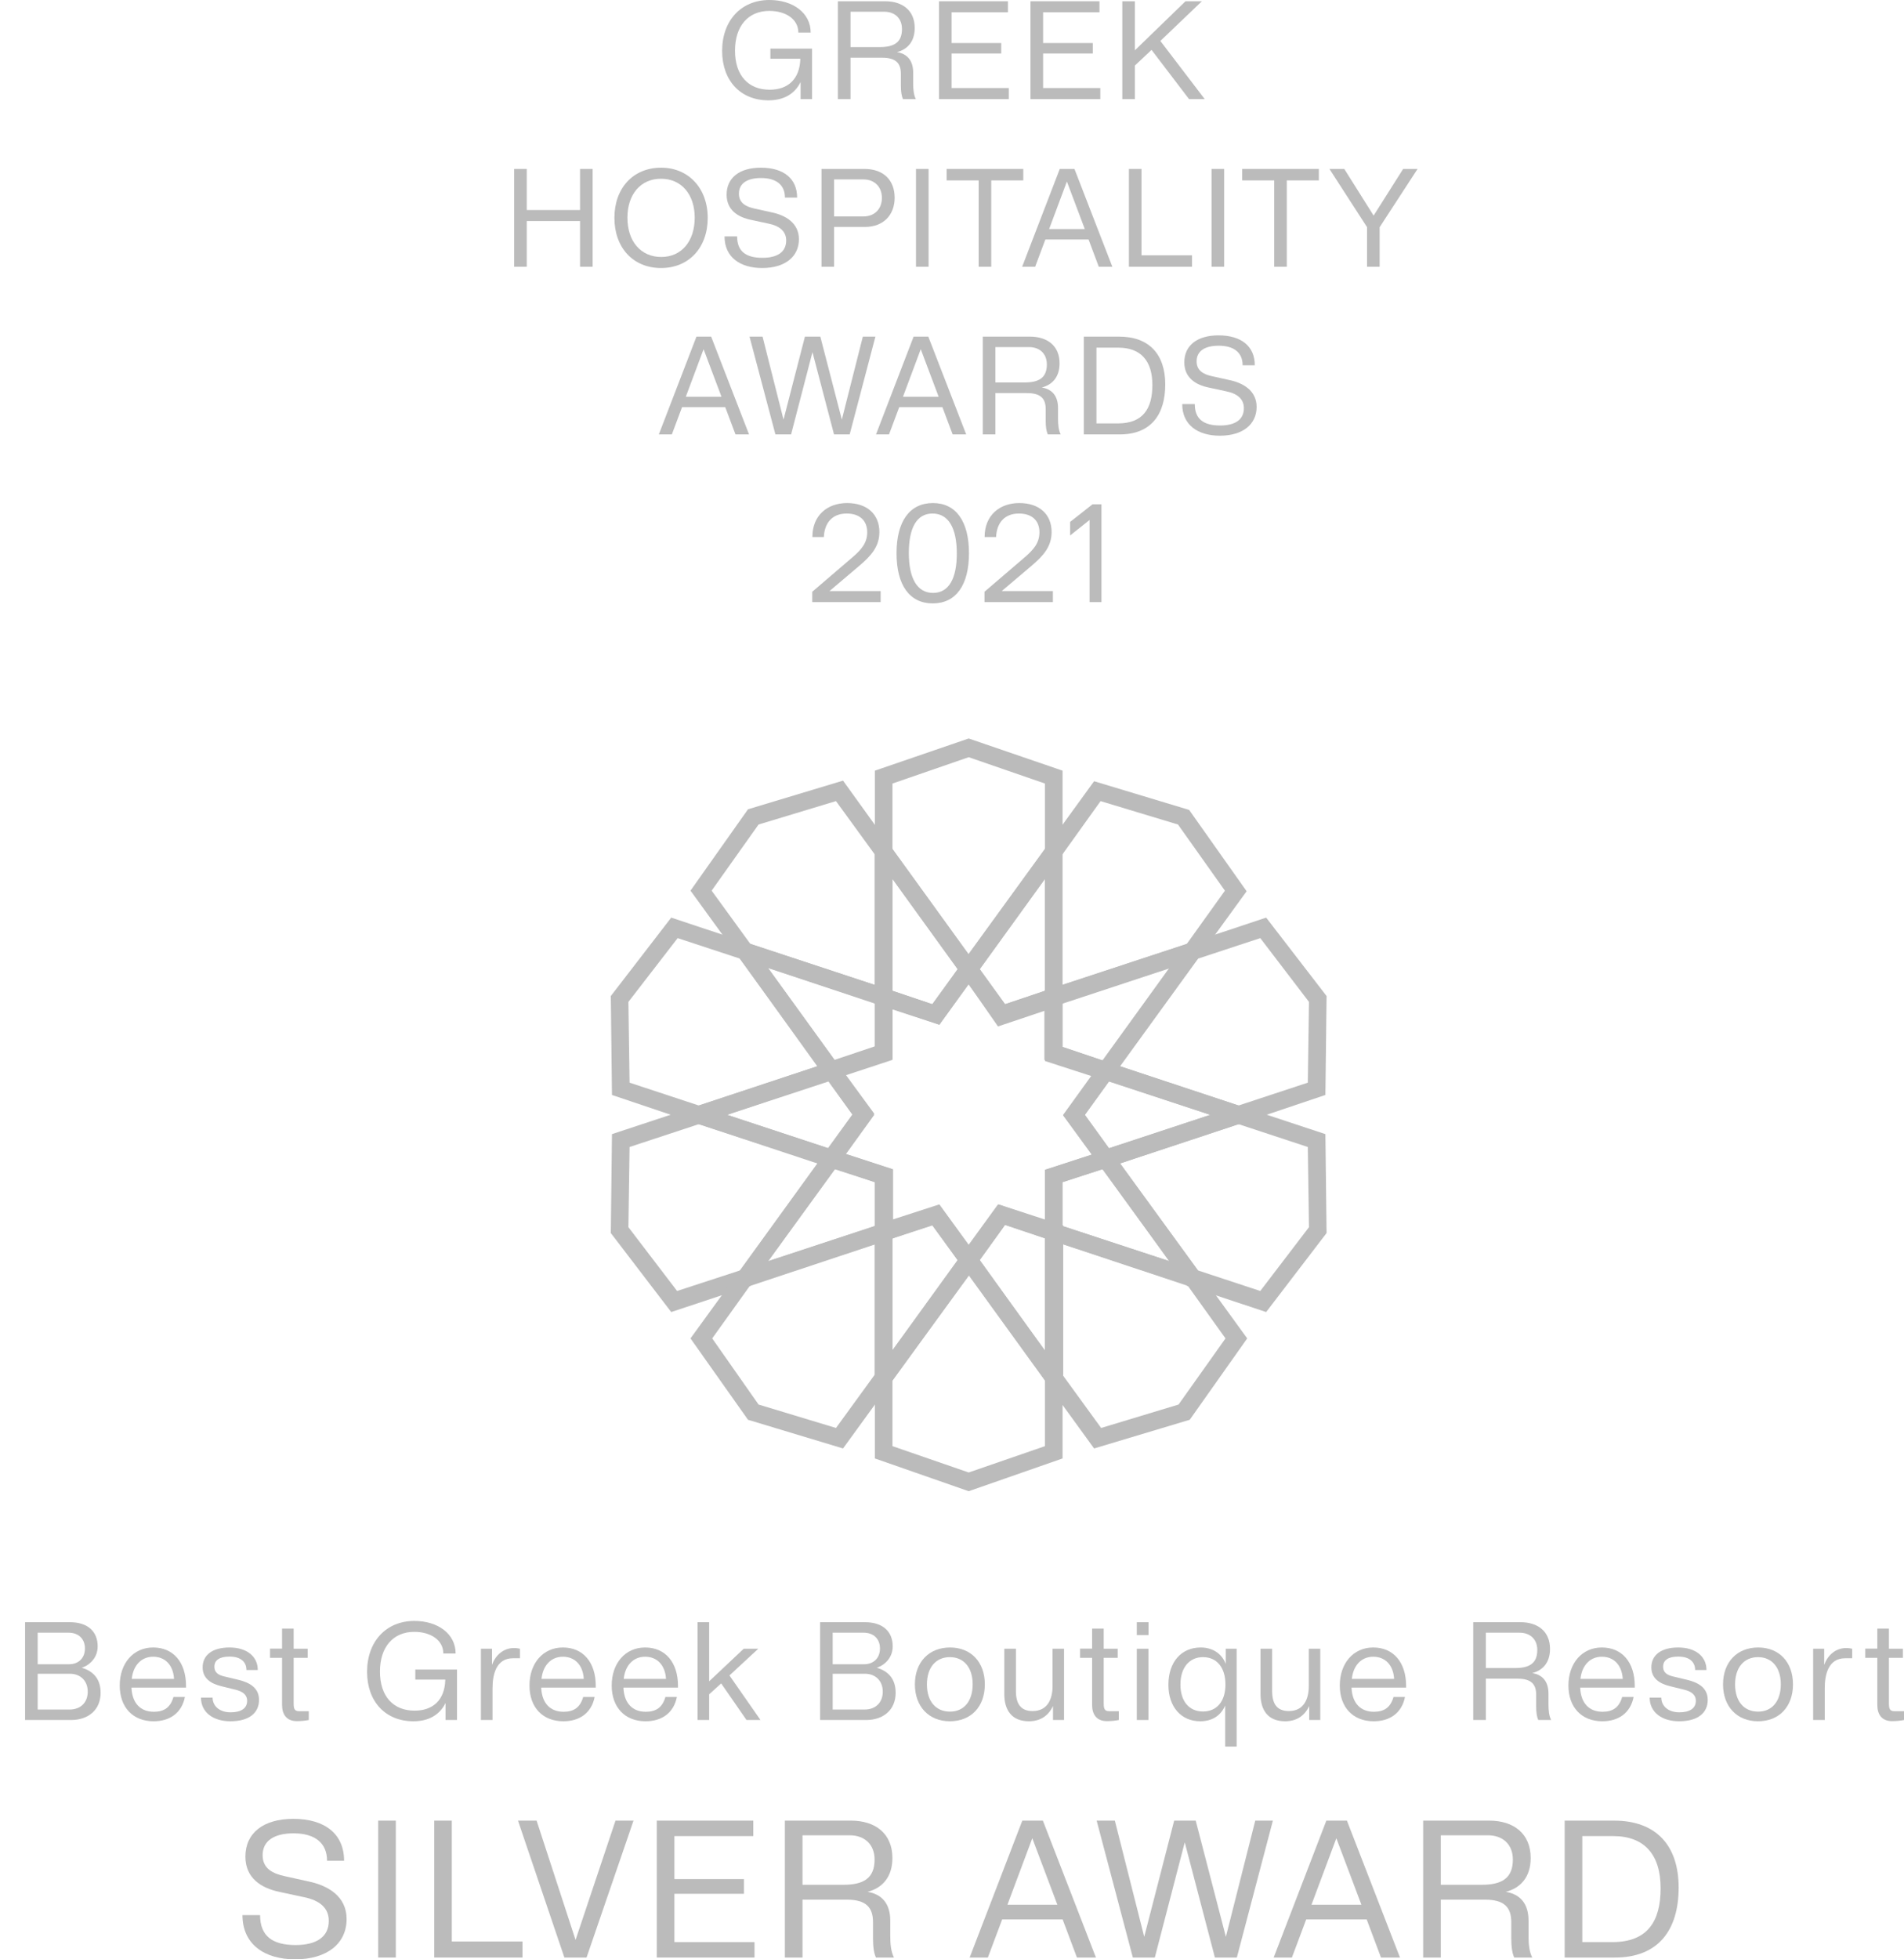 <?xml version="1.0" encoding="utf-8"?>
<svg width="70" height="72" viewBox="0 0 70 72" fill="none" xmlns="http://www.w3.org/2000/svg">
<g opacity="0.3">
<path d="M30.696 42.968L24.657 40.968L30.696 38.967L32.141 40.968L30.696 42.968ZM26.728 40.968L30.459 42.194L31.343 40.968L30.459 39.742L26.728 40.968Z" fill="#1A1A1A"/>
<path d="M40.769 39.721L38.397 38.947V36.409L44.673 34.344L40.769 39.721ZM39.065 38.473L40.532 38.968L42.99 35.57L39.065 36.86V38.473Z" fill="#1A1A1A"/>
<path d="M36.693 37.656L35.205 35.613L39.065 30.3V36.882L36.693 37.656ZM36.024 35.613L36.952 36.903L38.418 36.408V32.3L36.024 35.613Z" fill="#1A1A1A"/>
<path d="M30.461 39.721L26.557 34.344L32.812 36.409V38.947L30.461 39.721ZM28.24 35.57L30.698 38.968L32.165 38.473V36.86L28.24 35.57Z" fill="#1A1A1A"/>
<path d="M40.531 42.968L39.086 40.968L40.531 38.967L46.569 40.968L40.531 42.968ZM39.884 40.968L40.768 42.194L44.499 40.968L40.768 39.742L39.884 40.968Z" fill="#1A1A1A"/>
<path d="M44.693 47.592L38.417 45.505V42.989L40.789 42.215L44.693 47.592ZM39.064 45.054L42.989 46.344L40.531 42.968L39.064 43.441V45.054Z" fill="#1A1A1A"/>
<path d="M26.557 47.593L30.461 42.195L32.834 42.969V45.507L26.557 47.593ZM30.698 42.969L28.24 46.346L32.165 45.055V43.442L30.698 42.969Z" fill="#1A1A1A"/>
<path d="M39.064 51.614L35.225 46.302L36.713 44.259L39.086 45.033V51.614H39.064ZM36.023 46.302L38.417 49.636L38.417 45.505L36.95 45.012L36.023 46.302Z" fill="#1A1A1A"/>
<path d="M32.164 51.615V45.055L34.536 44.281L36.024 46.324L32.164 51.615ZM32.811 45.507V49.615L35.205 46.303L34.277 45.012L32.811 45.507Z" fill="#1A1A1A"/>
<path d="M34.536 37.656L32.164 36.882V30.3L36.003 35.613L34.536 37.656ZM32.811 36.408L34.277 36.903L35.205 35.613L32.811 32.3V36.408Z" fill="#1A1A1A"/>
<path d="M35.614 36.17L32.164 31.395V28.32L35.614 27.137L39.065 28.32V31.395L35.614 36.17ZM32.811 31.202L35.614 35.073L38.418 31.202V28.793L35.614 27.825L32.811 28.793V31.202Z" fill="#1A1A1A"/>
<path d="M45.536 41.312L40.144 39.527L43.638 34.688L46.55 33.72L48.771 36.602L48.728 40.237L45.536 41.312ZM41.179 39.183L45.536 40.624L48.081 39.785L48.124 36.817L46.334 34.473L44.048 35.226L41.179 39.183Z" fill="#1A1A1A"/>
<path d="M38.413 37.096V31.203L40.224 28.708L43.718 29.762L45.832 32.751L44.02 35.246L38.413 37.096ZM39.06 31.396V36.192L43.632 34.687L45.034 32.73L43.309 30.299L40.462 29.439L39.06 31.396Z" fill="#1A1A1A"/>
<path d="M46.55 48.214L43.638 47.247L40.144 42.407L45.536 40.622L48.728 41.676L48.771 45.311L46.55 48.214ZM44.048 46.687L46.334 47.44L48.124 45.096L48.081 42.149L45.536 41.31L41.179 42.752L44.048 46.687Z" fill="#1A1A1A"/>
<path d="M40.224 53.227L38.413 50.732V44.839L44.042 46.688L45.853 49.183L43.74 52.173L40.224 53.227ZM39.06 50.517L40.483 52.474L43.33 51.613L45.055 49.183L43.654 47.226L39.081 45.72V50.517H39.06Z" fill="#1A1A1A"/>
<path d="M35.614 54.798L32.164 53.594V50.518L35.614 45.765L39.065 50.518V53.594L35.614 54.798ZM32.811 53.142L35.614 54.11L38.418 53.142V50.733L35.614 46.862L32.811 50.733V53.142Z" fill="#1A1A1A"/>
<path d="M24.677 48.214L22.456 45.311L22.499 41.676L25.691 40.622L31.083 42.407L27.589 47.247L24.677 48.214ZM23.103 45.096L24.893 47.44L27.201 46.687L30.069 42.73L25.691 41.31L23.146 42.149L23.103 45.096Z" fill="#1A1A1A"/>
<path d="M25.691 41.312L22.499 40.237L22.456 36.602L24.677 33.72L27.589 34.688L31.083 39.506L25.691 41.312ZM23.146 39.785L25.691 40.624L30.047 39.183L27.201 35.226L24.914 34.473L23.103 36.817L23.146 39.785Z" fill="#1A1A1A"/>
<path d="M30.994 53.227L27.5 52.173L25.386 49.183L27.198 46.688L32.806 44.839V50.732L30.994 53.227ZM27.888 51.613L30.735 52.474L32.158 50.517V45.72L27.586 47.226L26.184 49.183L27.888 51.613Z" fill="#1A1A1A"/>
<path d="M32.806 37.095L27.198 35.224L25.386 32.729L27.5 29.739L30.994 28.686L32.806 31.202V37.095ZM27.586 34.686L32.158 36.192V31.395L30.735 29.438L27.888 30.299L26.163 32.729L27.586 34.686Z" fill="#1A1A1A"/>
<path d="M35.613 46.86L34.276 45.032L32.162 45.72V43.441L30.049 42.731L31.343 40.946L30.049 39.161L32.162 38.451V36.193L34.276 36.902L35.613 35.074L36.95 36.902L39.064 36.193V38.472L41.177 39.182L39.884 40.968L41.177 42.752L39.064 43.441V45.72L36.95 45.011L35.613 46.86ZM34.535 44.258L35.613 45.742L36.691 44.258L38.417 44.839V42.989L40.142 42.43L39.085 40.989L40.142 39.548L38.417 38.989V37.139L36.691 37.719L35.613 36.171L34.535 37.655L32.809 37.074V38.924L31.084 39.483L32.141 40.924L31.084 42.408L32.809 42.967V44.817L34.535 44.258Z" fill="#1A1A1A"/>
<path d="M28.287 0C29.156 0 29.804 0.478 29.804 1.196H29.351C29.351 0.709 28.894 0.401 28.282 0.401C27.51 0.401 27.022 0.955 27.022 1.859C27.022 2.773 27.511 3.297 28.297 3.297C28.986 3.297 29.398 2.891 29.423 2.182C29.423 2.172 29.423 2.167 29.423 2.157H28.323V1.787H29.855V3.641H29.434V3.014C29.218 3.451 28.817 3.687 28.251 3.687C27.233 3.687 26.549 2.973 26.549 1.869C26.549 0.75 27.253 0 28.287 0Z" fill="#1A1A1A"/>
<path d="M32.508 0.431H31.269V1.73H32.344C32.868 1.73 33.161 1.561 33.161 1.068C33.161 0.678 32.904 0.431 32.508 0.431ZM30.806 3.641V0.046H32.539C33.187 0.046 33.629 0.39 33.629 1.027C33.629 1.535 33.357 1.818 32.976 1.915C33.352 1.977 33.573 2.223 33.573 2.67V3.071C33.573 3.291 33.593 3.487 33.67 3.641H33.197C33.146 3.528 33.12 3.369 33.12 3.143V2.711C33.12 2.326 32.94 2.121 32.431 2.121H31.269V3.641H30.806Z" fill="#1A1A1A"/>
<path d="M34.522 0.046H37.057V0.452H34.985V1.582H36.81V1.967H34.985V3.235H37.088V3.641H34.522V0.046Z" fill="#1A1A1A"/>
<path d="M37.886 0.046H40.422V0.452H38.349V1.582H40.175V1.967H38.349V3.235H40.452V3.641H37.886V0.046Z" fill="#1A1A1A"/>
<path d="M41.261 0.046H41.724V1.849L43.585 0.046H44.187L42.66 1.505L44.29 3.641H43.714L42.336 1.833L41.724 2.408V3.641H41.261V0.046Z" fill="#1A1A1A"/>
<path d="M18.903 6.208H19.366V7.718H21.325V6.208H21.788V9.803H21.325V8.123H19.366V9.803H18.903V6.208Z" fill="#1A1A1A"/>
<path d="M24.307 6.162C25.315 6.162 26.019 6.922 26.019 8.005C26.019 9.099 25.33 9.849 24.302 9.849C23.273 9.849 22.589 9.099 22.589 8.005C22.589 6.912 23.278 6.162 24.307 6.162ZM24.302 6.568C23.556 6.568 23.067 7.138 23.067 8C23.067 8.873 23.561 9.443 24.312 9.443C25.058 9.443 25.541 8.863 25.541 8C25.541 7.143 25.052 6.568 24.302 6.568Z" fill="#1A1A1A"/>
<path d="M27.974 6.162C28.807 6.162 29.306 6.562 29.306 7.261H28.858C28.858 6.799 28.545 6.542 27.979 6.542C27.47 6.542 27.166 6.737 27.166 7.117C27.166 7.471 27.439 7.6 27.747 7.666L28.375 7.805C28.874 7.908 29.372 8.19 29.372 8.791C29.372 9.428 28.869 9.849 28.02 9.849C27.208 9.849 26.637 9.448 26.637 8.688H27.1C27.1 9.233 27.419 9.474 28.03 9.474C28.586 9.474 28.904 9.258 28.904 8.837C28.904 8.514 28.683 8.303 28.246 8.216L27.624 8.082C27.115 7.98 26.714 7.708 26.714 7.153C26.714 6.537 27.182 6.162 27.974 6.162Z" fill="#1A1A1A"/>
<path d="M31.744 6.593H30.665V7.954H31.744C32.151 7.954 32.423 7.682 32.423 7.271C32.423 6.865 32.151 6.593 31.744 6.593ZM30.202 9.803V6.208H31.78C32.485 6.208 32.891 6.624 32.891 7.266C32.891 7.898 32.48 8.339 31.801 8.339H30.665V9.803H30.202Z" fill="#1A1A1A"/>
<path d="M33.676 6.208H34.139V9.803H33.676V6.208Z" fill="#1A1A1A"/>
<path d="M34.803 6.208H37.621V6.629H36.443V9.803H35.98V6.629H34.803V6.208Z" fill="#1A1A1A"/>
<path d="M39.882 8.416L39.224 6.67L38.571 8.416H39.882ZM37.579 9.803L38.962 6.208H39.502L40.895 9.803H40.397L40.021 8.801H38.432L38.057 9.803H37.579Z" fill="#1A1A1A"/>
<path d="M41.504 6.208H41.967V9.382H43.824V9.803H41.504V6.208Z" fill="#1A1A1A"/>
<path d="M44.543 6.208H45.005V9.803H44.543V6.208Z" fill="#1A1A1A"/>
<path d="M45.669 6.208H48.487V6.629H47.309V9.803H46.846V6.629H45.669V6.208Z" fill="#1A1A1A"/>
<path d="M48.876 6.208H49.422L50.501 7.923L51.586 6.208H52.116L50.722 8.349V9.803H50.26V8.349L48.876 6.208Z" fill="#1A1A1A"/>
<path d="M26.525 14.578L25.867 12.832L25.214 14.578H26.525ZM24.222 15.964L25.605 12.37H26.145L27.538 15.964H27.04L26.664 14.963H25.075L24.7 15.964H24.222Z" fill="#1A1A1A"/>
<path d="M27.556 12.37H28.035L28.806 15.42L29.593 12.37H30.159L30.95 15.42L31.722 12.37H32.184L31.238 15.964H30.663L29.87 12.94L29.084 15.964H28.508L27.556 12.37Z" fill="#1A1A1A"/>
<path d="M34.509 14.578L33.851 12.832L33.198 14.578H34.509ZM32.206 15.964L33.589 12.37H34.129L35.522 15.964H35.024L34.648 14.963H33.059L32.684 15.964H32.206Z" fill="#1A1A1A"/>
<path d="M37.834 12.755H36.594V14.054H37.669C38.194 14.054 38.487 13.885 38.487 13.392C38.487 13.002 38.23 12.755 37.834 12.755ZM36.131 15.964V12.37H37.864C38.512 12.37 38.955 12.714 38.955 13.351C38.955 13.859 38.682 14.142 38.301 14.239C38.677 14.301 38.898 14.547 38.898 14.994V15.395C38.898 15.615 38.919 15.81 38.996 15.964H38.523C38.471 15.851 38.445 15.692 38.445 15.466V15.035C38.445 14.65 38.266 14.445 37.756 14.445H36.594V15.964H36.131Z" fill="#1A1A1A"/>
<path d="M40.31 12.776V15.559H41.102C42.023 15.559 42.367 15.014 42.367 14.147C42.367 13.264 41.945 12.776 41.117 12.776H40.31ZM39.847 12.37H41.143C42.244 12.37 42.84 13.017 42.84 14.126C42.84 15.235 42.316 15.964 41.164 15.964H39.847V12.37Z" fill="#1A1A1A"/>
<path d="M44.8 12.324C45.633 12.324 46.132 12.724 46.132 13.423H45.685C45.685 12.961 45.371 12.704 44.806 12.704C44.297 12.704 43.993 12.899 43.993 13.279C43.993 13.633 44.266 13.762 44.574 13.828L45.202 13.967C45.7 14.07 46.199 14.352 46.199 14.953C46.199 15.59 45.695 16.011 44.847 16.011C44.034 16.011 43.464 15.61 43.464 14.85H43.926C43.926 15.395 44.245 15.636 44.857 15.636C45.412 15.636 45.731 15.42 45.731 14.999C45.731 14.676 45.51 14.465 45.073 14.378L44.451 14.244C43.942 14.142 43.541 13.87 43.541 13.315C43.541 12.699 44.008 12.324 44.8 12.324Z" fill="#1A1A1A"/>
<path d="M29.867 19.734C29.867 18.933 30.423 18.486 31.142 18.486C31.893 18.486 32.33 18.912 32.33 19.549C32.33 20.083 32.032 20.422 31.574 20.807L30.495 21.721H32.377V22.126H29.862V21.746L31.312 20.504C31.672 20.201 31.883 19.949 31.883 19.559C31.883 19.143 31.621 18.871 31.127 18.871C30.587 18.871 30.309 19.23 30.289 19.734H29.867Z" fill="#1A1A1A"/>
<path d="M34.282 18.871C33.701 18.871 33.413 19.4 33.413 20.319C33.413 21.259 33.722 21.788 34.303 21.788C34.884 21.788 35.177 21.259 35.177 20.34C35.177 19.4 34.868 18.871 34.282 18.871ZM34.298 18.486C35.151 18.486 35.624 19.164 35.624 20.329C35.624 21.495 35.151 22.173 34.292 22.173C33.434 22.173 32.961 21.495 32.961 20.329C32.961 19.164 33.439 18.486 34.298 18.486Z" fill="#1A1A1A"/>
<path d="M36.199 19.734C36.199 18.933 36.755 18.486 37.474 18.486C38.225 18.486 38.662 18.912 38.662 19.549C38.662 20.083 38.364 20.422 37.906 20.807L36.827 21.721H38.709V22.126H36.194V21.746L37.644 20.504C38.004 20.201 38.215 19.949 38.215 19.559C38.215 19.143 37.953 18.871 37.459 18.871C36.919 18.871 36.642 19.23 36.621 19.734H36.199Z" fill="#1A1A1A"/>
<path d="M40.166 18.532H40.495V22.126H40.058V19.107L39.343 19.677V19.179L40.166 18.532Z" fill="#1A1A1A"/>
<path d="M2.573 61.506H1.385V62.821H2.557C2.963 62.821 3.226 62.564 3.226 62.163C3.226 61.768 2.958 61.506 2.573 61.506ZM2.521 59.997H1.385V61.157H2.537C2.886 61.157 3.123 60.931 3.123 60.577C3.123 60.222 2.886 59.997 2.521 59.997ZM0.922 63.206V59.611H2.562C3.241 59.611 3.591 59.966 3.591 60.5C3.591 60.9 3.318 61.183 3.004 61.285C3.395 61.398 3.699 61.665 3.699 62.205C3.699 62.826 3.256 63.206 2.609 63.206H0.922Z" fill="#1A1A1A"/>
<path d="M5.631 60.88C5.173 60.88 4.89 61.229 4.844 61.696H6.397V61.671C6.361 61.188 6.073 60.88 5.631 60.88ZM5.631 60.541C6.377 60.541 6.839 61.09 6.839 61.953V62.015H4.834V62.035C4.865 62.595 5.168 62.903 5.657 62.903C6.032 62.903 6.269 62.744 6.377 62.359H6.798C6.685 62.934 6.258 63.252 5.646 63.252C4.89 63.252 4.402 62.744 4.402 61.938C4.402 61.126 4.896 60.541 5.631 60.541Z" fill="#1A1A1A"/>
<path d="M8.438 60.541C9.075 60.541 9.477 60.87 9.477 61.368H9.06C9.06 61.095 8.88 60.875 8.438 60.875C8.078 60.875 7.882 61.003 7.882 61.244C7.882 61.486 8.062 61.563 8.263 61.609L8.777 61.732C9.173 61.83 9.523 62.02 9.523 62.467C9.523 62.939 9.168 63.252 8.469 63.252C7.846 63.252 7.389 62.929 7.389 62.384H7.816C7.816 62.672 8.047 62.923 8.479 62.923C8.865 62.923 9.086 62.775 9.086 62.502C9.086 62.266 8.906 62.158 8.679 62.097L8.134 61.963C7.764 61.871 7.45 61.686 7.45 61.27C7.45 60.818 7.81 60.541 8.438 60.541Z" fill="#1A1A1A"/>
<path d="M10.37 59.848H10.796V60.587H11.311V60.921H10.796V62.605C10.796 62.821 10.848 62.882 11.002 62.882H11.352V63.206C11.223 63.232 11.059 63.247 10.915 63.247C10.529 63.247 10.37 62.995 10.37 62.651V60.921H9.927V60.582H10.37V59.848Z" fill="#1A1A1A"/>
<path d="M15.234 59.565C16.103 59.565 16.751 60.043 16.751 60.762H16.299C16.299 60.274 15.841 59.966 15.229 59.966C14.458 59.966 13.969 60.52 13.969 61.424C13.969 62.338 14.458 62.862 15.244 62.862C15.933 62.862 16.345 62.456 16.37 61.748C16.37 61.737 16.37 61.732 16.37 61.722H15.27V61.352H16.802V63.206H16.381V62.579C16.165 63.016 15.764 63.252 15.198 63.252C14.18 63.252 13.496 62.538 13.496 61.434C13.496 60.315 14.2 59.565 15.234 59.565Z" fill="#1A1A1A"/>
<path d="M17.681 60.587H18.088V61.178C18.211 60.839 18.494 60.561 18.9 60.561C18.993 60.561 19.07 60.577 19.116 60.587V60.936H18.859C18.232 60.936 18.108 61.553 18.108 62.035V63.206H17.681V60.587Z" fill="#1A1A1A"/>
<path d="M20.695 60.88C20.237 60.88 19.954 61.229 19.908 61.696H21.461V61.671C21.425 61.188 21.137 60.88 20.695 60.88ZM20.695 60.541C21.441 60.541 21.903 61.09 21.903 61.953V62.015H19.898V62.035C19.929 62.595 20.232 62.903 20.721 62.903C21.096 62.903 21.332 62.744 21.441 62.359H21.862C21.749 62.934 21.322 63.252 20.71 63.252C19.954 63.252 19.466 62.744 19.466 61.938C19.466 61.126 19.959 60.541 20.695 60.541Z" fill="#1A1A1A"/>
<path d="M23.718 60.88C23.26 60.88 22.977 61.229 22.931 61.696H24.484V61.671C24.448 61.188 24.16 60.88 23.718 60.88ZM23.718 60.541C24.463 60.541 24.926 61.09 24.926 61.953V62.015H22.921V62.035C22.952 62.595 23.255 62.903 23.743 62.903C24.119 62.903 24.355 62.744 24.463 62.359H24.885C24.772 62.934 24.345 63.252 23.733 63.252C22.977 63.252 22.489 62.744 22.489 61.938C22.489 61.126 22.982 60.541 23.718 60.541Z" fill="#1A1A1A"/>
<path d="M25.645 59.611H26.072V61.783L27.342 60.587H27.877L26.818 61.568L27.959 63.206H27.445L26.514 61.861L26.072 62.261V63.206H25.645V59.611Z" fill="#1A1A1A"/>
<path d="M31.802 61.506H30.614V62.821H31.786C32.193 62.821 32.455 62.564 32.455 62.163C32.455 61.768 32.187 61.506 31.802 61.506ZM31.75 59.997H30.614V61.157H31.766C32.115 61.157 32.352 60.931 32.352 60.577C32.352 60.222 32.115 59.997 31.75 59.997ZM30.151 63.206V59.611H31.791C32.47 59.611 32.82 59.966 32.82 60.5C32.82 60.9 32.547 61.183 32.234 61.285C32.624 61.398 32.928 61.665 32.928 62.205C32.928 62.826 32.486 63.206 31.838 63.206H30.151Z" fill="#1A1A1A"/>
<path d="M34.927 60.541C35.693 60.541 36.207 61.07 36.207 61.897C36.207 62.718 35.698 63.252 34.922 63.252C34.156 63.252 33.636 62.718 33.636 61.897C33.636 61.075 34.156 60.541 34.927 60.541ZM34.922 60.895C34.407 60.895 34.078 61.275 34.078 61.897C34.078 62.518 34.402 62.898 34.927 62.898C35.436 62.898 35.76 62.518 35.76 61.891C35.76 61.275 35.431 60.895 34.922 60.895Z" fill="#1A1A1A"/>
<path d="M36.923 60.587H37.35V62.143C37.35 62.62 37.535 62.877 37.962 62.877C38.507 62.877 38.697 62.446 38.697 61.958V60.587H39.119V63.206H38.713V62.692C38.553 63.036 38.26 63.252 37.828 63.252C37.196 63.252 36.923 62.841 36.923 62.256V60.587Z" fill="#1A1A1A"/>
<path d="M40.151 59.848H40.578V60.587H41.092V60.921H40.578V62.605C40.578 62.821 40.629 62.882 40.784 62.882H41.133V63.206C41.005 63.232 40.84 63.247 40.696 63.247C40.311 63.247 40.151 62.995 40.151 62.651V60.921H39.709V60.582H40.151V59.848Z" fill="#1A1A1A"/>
<path d="M41.794 60.587H42.221V63.206H41.794V60.587ZM41.794 59.611H42.226V60.084H41.794V59.611Z" fill="#1A1A1A"/>
<path d="M43.398 61.902C43.398 62.528 43.727 62.893 44.226 62.893C44.735 62.893 45.053 62.523 45.053 61.902C45.053 61.275 44.735 60.895 44.226 60.895C43.732 60.895 43.398 61.275 43.398 61.902ZM42.956 61.912C42.956 61.065 43.439 60.541 44.143 60.541C44.57 60.541 44.92 60.757 45.064 61.147V60.587H45.465V64.181H45.043V62.672C44.879 63.057 44.55 63.252 44.123 63.252C43.434 63.252 42.956 62.733 42.956 61.912Z" fill="#1A1A1A"/>
<path d="M46.343 60.587H46.77V62.143C46.77 62.62 46.955 62.877 47.382 62.877C47.927 62.877 48.117 62.446 48.117 61.958V60.587H48.539V63.206H48.133V62.692C47.973 63.036 47.68 63.252 47.248 63.252C46.616 63.252 46.343 62.841 46.343 62.256V60.587Z" fill="#1A1A1A"/>
<path d="M50.486 60.88C50.029 60.88 49.746 61.229 49.7 61.696H51.253V61.671C51.217 61.188 50.929 60.88 50.486 60.88ZM50.486 60.541C51.232 60.541 51.695 61.09 51.695 61.953V62.015H49.689V62.035C49.72 62.595 50.024 62.903 50.512 62.903C50.888 62.903 51.124 62.744 51.232 62.359H51.654C51.541 62.934 51.114 63.252 50.502 63.252C49.746 63.252 49.257 62.744 49.257 61.938C49.257 61.126 49.751 60.541 50.486 60.541Z" fill="#1A1A1A"/>
<path d="M55.865 59.997H54.626V61.296H55.7C56.225 61.296 56.518 61.126 56.518 60.633C56.518 60.243 56.261 59.997 55.865 59.997ZM54.163 63.206V59.611H55.896C56.544 59.611 56.986 59.956 56.986 60.592C56.986 61.101 56.714 61.383 56.333 61.481C56.708 61.542 56.929 61.789 56.929 62.235V62.636C56.929 62.857 56.95 63.052 57.027 63.206H56.554C56.503 63.093 56.477 62.934 56.477 62.708V62.276C56.477 61.891 56.297 61.686 55.788 61.686H54.626V63.206H54.163Z" fill="#1A1A1A"/>
<path d="M58.892 60.88C58.434 60.88 58.152 61.229 58.105 61.696H59.658V61.671C59.622 61.188 59.334 60.88 58.892 60.88ZM58.892 60.541C59.638 60.541 60.101 61.09 60.101 61.953V62.015H58.095V62.035C58.126 62.595 58.429 62.903 58.918 62.903C59.293 62.903 59.53 62.744 59.638 62.359H60.059C59.946 62.934 59.52 63.252 58.907 63.252C58.152 63.252 57.663 62.744 57.663 61.938C57.663 61.126 58.157 60.541 58.892 60.541Z" fill="#1A1A1A"/>
<path d="M61.699 60.541C62.337 60.541 62.738 60.87 62.738 61.368H62.321C62.321 61.095 62.141 60.875 61.699 60.875C61.339 60.875 61.144 61.003 61.144 61.244C61.144 61.486 61.324 61.563 61.524 61.609L62.038 61.732C62.434 61.83 62.784 62.02 62.784 62.467C62.784 62.939 62.429 63.252 61.73 63.252C61.108 63.252 60.65 62.929 60.65 62.384H61.077C61.077 62.672 61.308 62.923 61.74 62.923C62.126 62.923 62.347 62.775 62.347 62.502C62.347 62.266 62.167 62.158 61.941 62.097L61.396 61.963C61.025 61.871 60.712 61.686 60.712 61.27C60.712 60.818 61.072 60.541 61.699 60.541Z" fill="#1A1A1A"/>
<path d="M64.638 60.541C65.404 60.541 65.918 61.07 65.918 61.897C65.918 62.718 65.409 63.252 64.633 63.252C63.867 63.252 63.347 62.718 63.347 61.897C63.347 61.075 63.867 60.541 64.638 60.541ZM64.633 60.895C64.119 60.895 63.79 61.275 63.79 61.897C63.79 62.518 64.114 62.898 64.638 62.898C65.147 62.898 65.471 62.518 65.471 61.891C65.471 61.275 65.142 60.895 64.633 60.895Z" fill="#1A1A1A"/>
<path d="M66.66 60.587H67.066V61.178C67.189 60.839 67.472 60.561 67.878 60.561C67.971 60.561 68.048 60.577 68.094 60.587V60.936H67.837C67.21 60.936 67.086 61.553 67.086 62.035V63.206H66.66V60.587Z" fill="#1A1A1A"/>
<path d="M69.019 59.848H69.446V60.587H69.96V60.921H69.446V62.605C69.446 62.821 69.497 62.882 69.651 62.882H70.001V63.206C69.872 63.232 69.708 63.247 69.564 63.247C69.178 63.247 69.019 62.995 69.019 62.651V60.921H68.576V60.582H69.019V59.848Z" fill="#1A1A1A"/>
<path d="M10.785 66.838C11.952 66.838 12.65 67.399 12.65 68.377H12.024C12.024 67.73 11.585 67.37 10.793 67.37C10.08 67.37 9.655 67.644 9.655 68.175C9.655 68.671 10.037 68.851 10.469 68.945L11.347 69.139C12.045 69.283 12.743 69.678 12.743 70.519C12.743 71.41 12.038 72 10.85 72C9.713 72 8.914 71.439 8.914 70.375H9.562C9.562 71.137 10.008 71.475 10.864 71.475C11.642 71.475 12.088 71.173 12.088 70.584C12.088 70.131 11.779 69.836 11.167 69.714L10.296 69.527C9.583 69.383 9.022 69.002 9.022 68.226C9.022 67.363 9.677 66.838 10.785 66.838Z" fill="#1A1A1A"/>
<path d="M13.904 66.903H14.552V71.935H13.904V66.903Z" fill="#1A1A1A"/>
<path d="M15.964 66.903H16.611V71.346H19.21V71.935H15.964V66.903Z" fill="#1A1A1A"/>
<path d="M19.044 66.903H19.728L21.16 71.288L22.629 66.903H23.291L21.564 71.935H20.75L19.044 66.903Z" fill="#1A1A1A"/>
<path d="M24.146 66.903H27.695V67.471H24.794V69.052H27.35V69.592H24.794V71.367H27.739V71.935H24.146V66.903Z" fill="#1A1A1A"/>
<path d="M31.239 67.442H29.504V69.261H31.009C31.743 69.261 32.154 69.024 32.154 68.334C32.154 67.787 31.794 67.442 31.239 67.442ZM28.856 71.935V66.903H31.283C32.19 66.903 32.809 67.385 32.809 68.276C32.809 68.988 32.427 69.383 31.895 69.52C32.42 69.606 32.73 69.951 32.73 70.577V71.137C32.73 71.446 32.758 71.72 32.866 71.935H32.204C32.132 71.777 32.096 71.554 32.096 71.238V70.634C32.096 70.095 31.844 69.807 31.131 69.807H29.504V71.935H28.856Z" fill="#1A1A1A"/>
<path d="M38.874 69.994L37.952 67.55L37.038 69.994H38.874ZM35.649 71.935L37.585 66.903H38.341L40.292 71.935H39.594L39.068 70.534H36.844L36.318 71.935H35.649Z" fill="#1A1A1A"/>
<path d="M40.318 66.903H40.987L42.067 71.173L43.168 66.903H43.96L45.069 71.173L46.149 66.903H46.797L45.472 71.935H44.666L43.557 67.701L42.456 71.935H41.649L40.318 66.903Z" fill="#1A1A1A"/>
<path d="M50.052 69.994L49.13 67.55L48.216 69.994H50.052ZM46.826 71.935L48.763 66.903H49.519L51.47 71.935H50.772L50.246 70.534H48.022L47.496 71.935H46.826Z" fill="#1A1A1A"/>
<path d="M54.705 67.442H52.97V69.261H54.475C55.209 69.261 55.62 69.024 55.62 68.334C55.62 67.787 55.26 67.442 54.705 67.442ZM52.322 71.935V66.903H54.749C55.656 66.903 56.275 67.385 56.275 68.276C56.275 68.988 55.893 69.383 55.361 69.52C55.886 69.606 56.196 69.951 56.196 70.577V71.137C56.196 71.446 56.224 71.72 56.332 71.935H55.67C55.598 71.777 55.562 71.554 55.562 71.238V70.634C55.562 70.095 55.31 69.807 54.597 69.807H52.97V71.935H52.322Z" fill="#1A1A1A"/>
<path d="M58.173 67.471V71.367H59.281C60.57 71.367 61.052 70.605 61.052 69.39C61.052 68.154 60.462 67.471 59.303 67.471H58.173ZM57.525 66.903H59.339C60.88 66.903 61.715 67.809 61.715 69.362C61.715 70.915 60.98 71.935 59.368 71.935H57.525V66.903Z" fill="#1A1A1A"/>
</g>
</svg>

